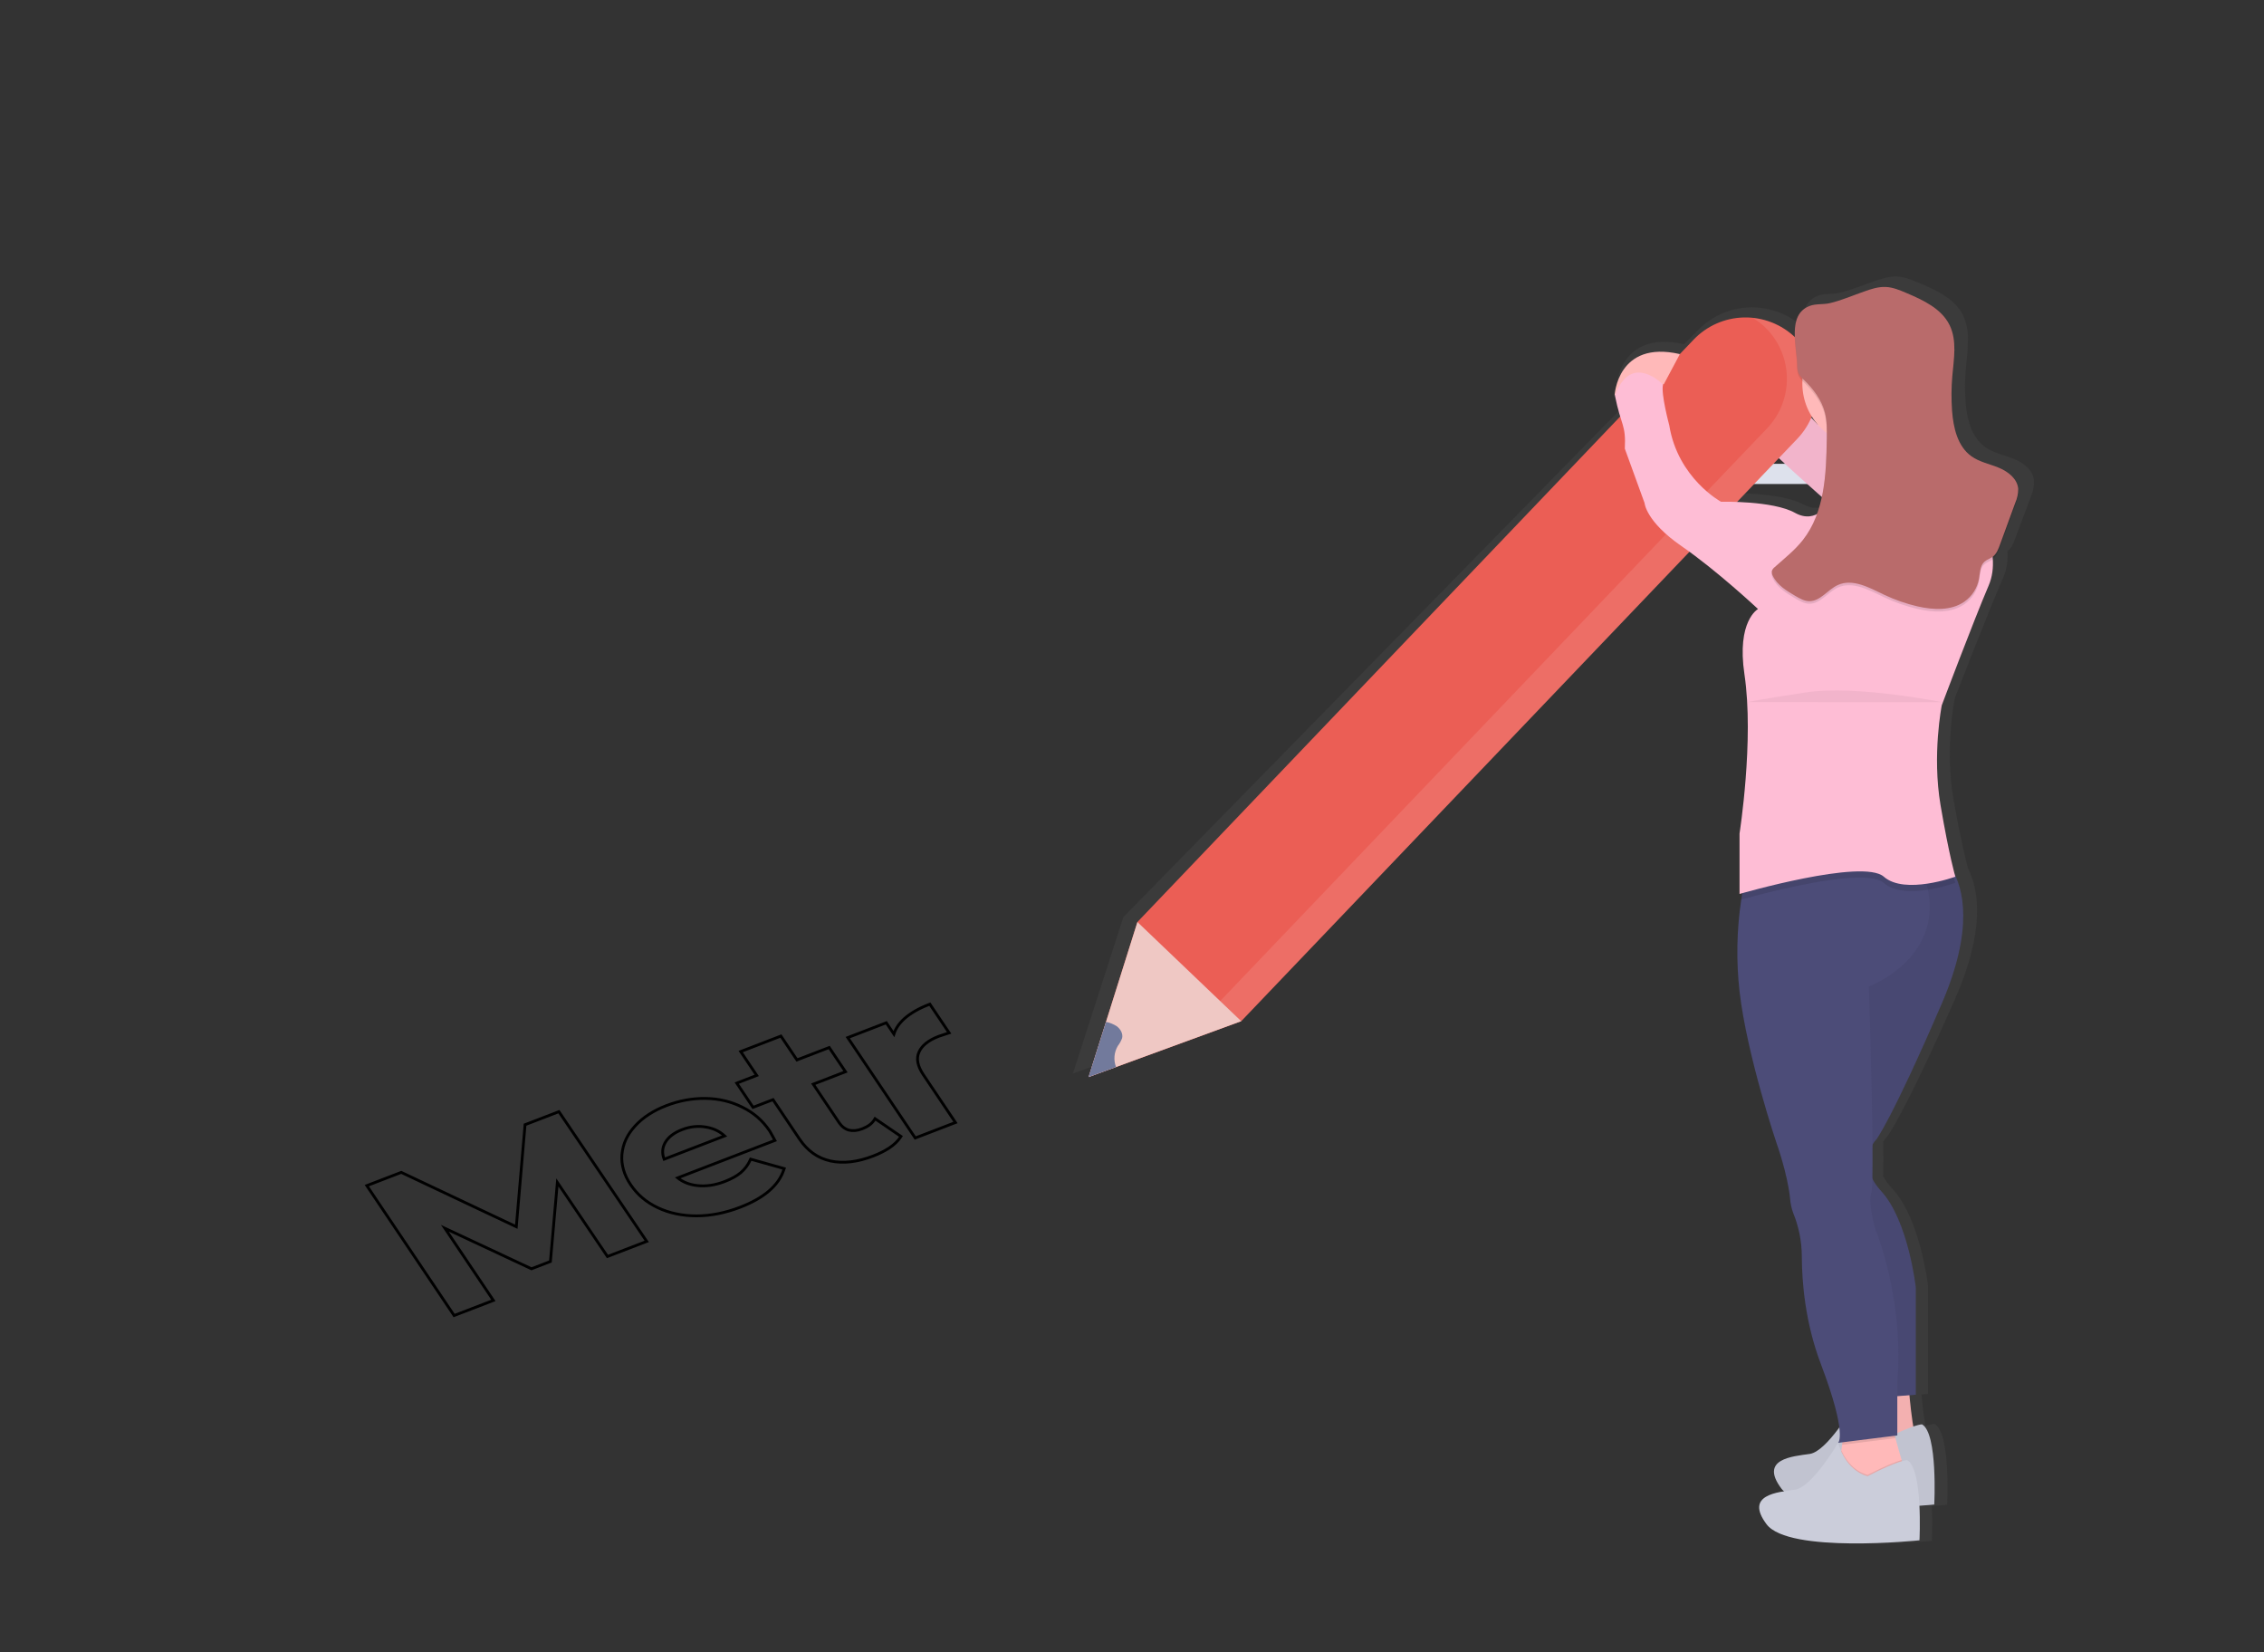 <svg width="810" height="591" viewBox="0 0 810 591" fill="none" xmlns="http://www.w3.org/2000/svg">
<rect x="0" y="0" width="810" height="591" fill="#333333" stroke="none"/>
<path d="M649.873 165.923H597.712V173.142H649.873V165.923Z" fill="#DDE1EC"/>
<path d="M649.873 188.388H597.712V195.608H649.873V188.388Z" fill="#DDE1EC"/>
<path d="M727.689 172.683C727.709 172.392 727.709 172.1 727.689 171.809C727.423 168.196 723.987 165.582 720.581 164.19C717.176 162.798 713.37 162.117 710.356 160.006C705.263 156.437 703.693 149.766 703.234 143.664C703.093 141.769 703.034 139.873 703.027 137.97C703.019 136.067 703.145 133.964 703.323 131.965C703.619 128.648 704.107 125.212 704.063 121.887C704.236 118.715 703.626 115.549 702.286 112.669C699.265 106.7 692.483 103.65 686.205 101.051C683.791 100.051 681.318 99.037 678.697 98.926C675.928 98.807 673.233 99.703 670.612 100.592C666.451 101.999 662.23 103.827 657.929 104.783C655.515 105.316 652.872 104.916 650.525 105.768C645.919 107.456 644.935 111.595 645.009 116.134C645.009 116.423 645.009 116.704 645.009 116.993C644.55 116.571 644.076 116.171 643.594 115.786L643.313 115.564C642.819 115.164 642.294 114.786 641.736 114.431L641.469 114.261C640.338 113.527 639.153 112.881 637.923 112.328L637.738 112.247C637.121 111.975 636.494 111.728 635.857 111.506L635.739 111.462C634.421 111.002 633.069 110.646 631.696 110.395C627.37 109.594 622.913 109.864 618.716 111.183C614.518 112.503 610.708 114.83 607.618 117.963L602.532 123.146C579.409 117.963 578.372 138.052 578.372 138.052L578.543 138.015L578.483 138.155C579.01 140.697 579.675 143.209 580.475 145.678L401.912 328.076L383.861 384.026L393.997 380.412L440.302 363.87L606.108 194.482C618.517 203.301 631.415 215.119 631.415 215.119C631.415 215.119 623.418 219.347 626.38 238.717C630.001 262.412 624.559 296.14 624.559 296.14V317.954L625.58 317.673C625.455 318.413 625.321 319.154 625.195 320.005C623.509 330.966 623.295 342.102 624.559 353.119C627.298 376.266 638.241 407.869 638.241 407.869C638.241 407.869 642.343 418.976 643.261 427.898C643.406 429.66 643.799 431.393 644.431 433.044C646.49 437.939 647.576 443.188 647.63 448.498C647.63 458.183 648.896 472.718 654.663 487.55C659.291 499.456 661.001 506.432 661.512 510.504C658.232 514.843 653.945 519.575 650.562 520.049C644.179 520.937 631.859 521.826 640.07 532.511C640.357 532.878 640.676 533.217 641.025 533.525C634.791 534.532 627.935 536.754 634.599 545.417C642.81 556.102 691.158 551.207 691.158 551.207C691.158 551.207 691.469 545.284 691.158 538.753C694.549 538.516 696.644 538.301 696.644 538.301C696.644 538.301 698.014 512.481 692.083 509.364C690.987 509.483 689.912 509.747 688.885 510.149C688.248 506.58 687.759 502.144 687.456 498.857L689.803 498.679V459.953C689.803 459.953 687.063 435.917 677.031 425.233C675.752 423.898 674.65 422.405 673.751 420.79C673.825 417.702 673.832 413.385 673.795 408.402C674.194 407.728 674.669 407.102 675.21 406.536C675.21 406.536 680.681 399.872 699.384 357.569C710.416 332.623 707.958 318.221 704.085 310.594C703.345 307.884 701.42 300.146 698.902 285.9C695.711 267.647 699.362 249.839 699.362 249.839C699.362 249.839 711.208 219.125 716.694 206.663C717.965 203.661 718.493 200.397 718.234 197.148C719.663 196.104 720.352 194.364 720.966 192.705L726.586 177.711C727.193 176.089 727.815 174.401 727.682 172.676L727.689 172.683ZM651.369 145.686C651.979 146.638 652.66 147.544 653.405 148.396C653.405 148.396 652.568 147.522 651.184 146.115C651.25 145.975 651.309 145.826 651.369 145.686ZM623.737 176.467L639.204 160.665C644.55 165.552 650.273 170.543 655.056 174.653C654.6 176.759 653.996 178.83 653.249 180.85C651.176 181.88 648.437 182.213 645.105 180.399C639.826 177.548 630.082 176.704 623.737 176.467Z" fill="url(#paint0_linear)"/>
<path d="M611.291 118.156C611.291 118.156 599.822 124.775 603.354 134.076C603.354 134.076 615.267 137.608 620.116 146.434C624.966 155.26 662.475 187.026 662.475 187.026L689.825 173.32C689.825 173.32 680.311 160.614 650.214 151.743C650.214 151.743 632.444 132.721 626.291 129.196C620.139 125.671 611.291 118.156 611.291 118.156Z" fill="#FEBDD5"/>
<path opacity="0.05" d="M611.291 118.156C611.291 118.156 599.822 124.775 603.354 134.076C603.354 134.076 615.267 137.608 620.116 146.434C624.966 155.26 662.475 187.026 662.475 187.026L689.825 173.32C689.825 173.32 680.311 160.614 650.214 151.743C650.214 151.743 632.444 132.721 626.291 129.196C620.139 125.671 611.291 118.156 611.291 118.156Z" fill="black"/>
<path d="M406.94 329.831L605.945 121.487C610.648 116.57 617.111 113.721 623.913 113.565C630.716 113.41 637.302 115.961 642.225 120.658C647.142 125.362 649.991 131.825 650.146 138.628C650.302 145.431 647.751 152.017 643.054 156.941L444.078 365.314L389.481 385.307L406.94 329.831Z" fill="#EB5E55"/>
<path opacity="0.1" d="M631.378 116.963C636.295 121.667 639.144 128.13 639.299 134.933C639.455 141.736 636.904 148.323 632.207 153.246L433.209 361.59L392.221 376.584L389.452 385.292L444.049 365.3L643.076 157.03C647.773 152.106 650.324 145.52 650.169 138.717C650.013 131.914 647.164 125.451 642.247 120.747C638.148 116.819 632.857 114.367 627.21 113.779C628.704 114.696 630.1 115.763 631.378 116.963Z" fill="white"/>
<path d="M406.94 329.839L444.078 365.314L399.284 381.708L389.481 385.292L395.693 365.574L406.94 329.839Z" fill="#EFC8C4"/>
<path d="M395.693 365.566C397.052 365.831 398.349 366.351 399.514 367.099C400.861 368.069 401.839 369.75 401.468 371.364C401.104 372.37 400.584 373.311 399.928 374.156C399.259 375.285 398.854 376.551 398.742 377.858C398.631 379.166 398.816 380.482 399.284 381.708L389.452 385.292L395.693 365.566Z" fill="#727A9C"/>
<path d="M682.769 494.532C682.769 494.532 684.095 513.947 686.301 516.154C688.507 518.361 666.443 519.686 666.443 519.686L669.531 494.51L682.769 494.532Z" fill="#FFB9B9"/>
<path opacity="0.05" d="M682.769 494.532C682.769 494.532 684.095 513.947 686.301 516.154C688.507 518.361 666.443 519.686 666.443 519.686L669.531 494.51L682.769 494.532Z" fill="black"/>
<path d="M687.619 509.534C687.619 509.534 684.531 509.534 673.499 515.273C673.499 515.273 665.999 513.948 662.912 503.359C662.912 503.359 653.649 519.242 647.467 520.123C641.284 521.004 629.379 521.885 637.316 532.481C645.253 543.077 692.024 538.22 692.024 538.22C692.024 538.22 693.357 512.622 687.619 509.534Z" fill="#CBCDDA"/>
<path opacity="0.05" d="M687.619 509.534C687.619 509.534 684.531 509.534 673.499 515.273C673.499 515.273 665.999 513.948 662.912 503.359C662.912 503.359 653.649 519.242 647.467 520.123C641.284 521.004 629.379 521.885 637.316 532.481C645.253 543.077 692.024 538.22 692.024 538.22C692.024 538.22 693.357 512.622 687.619 509.534Z" fill="black"/>
<path d="M681 524.536L677.912 532.918L657.618 527.179L658.773 518.857L659.054 516.85L659.794 511.296C659.794 511.296 677.001 506.854 677.001 509.075C677.234 510.894 677.613 512.692 678.134 514.451C678.875 517.161 679.726 520.256 680.355 522.292C680.74 523.655 681 524.536 681 524.536Z" fill="#FFB9B9"/>
<path d="M669.931 409.461C668.539 411.815 666.969 416.229 669.894 421.738C670.759 423.332 671.824 424.81 673.063 426.136C682.769 436.725 685.42 460.553 685.42 460.553V498.938L678.801 499.449L668.213 500.264L652.294 434.97C652.294 434.97 643.032 387.313 647.445 378.931C651.857 370.549 655.826 318.043 655.826 318.043L659.491 314.252L668.183 305.248H693.357C695.369 306.692 697.04 308.56 698.251 310.72C702.471 317.71 706.262 332.245 694.682 359.08C676.594 400.997 671.3 407.617 671.3 407.617C670.776 408.178 670.316 408.796 669.931 409.461Z" fill="#4C4C78"/>
<path opacity="0.05" d="M669.931 409.461C668.539 411.815 666.969 416.229 669.894 421.738C670.759 423.332 671.824 424.81 673.063 426.136C682.769 436.725 685.42 460.553 685.42 460.553V498.938L678.801 499.449L668.213 500.264L652.294 434.97C652.294 434.97 643.032 387.313 647.445 378.931C651.857 370.549 655.826 318.043 655.826 318.043L659.491 314.252L668.183 305.248H693.357C695.369 306.692 697.04 308.56 698.251 310.72C702.471 317.71 706.262 332.245 694.682 359.08C676.594 400.997 671.3 407.617 671.3 407.617C670.776 408.178 670.316 408.796 669.931 409.461Z" fill="black"/>
<path opacity="0.1" d="M678.164 514.466L659.054 516.85L659.795 511.297C659.795 511.297 677.002 506.854 677.002 509.075C677.243 510.9 677.632 512.703 678.164 514.466Z" fill="black"/>
<path d="M668.65 352.897C668.65 352.897 669.746 387.632 669.931 409.461C669.968 414.4 669.931 418.68 669.894 421.738C669.92 423.359 669.801 424.98 669.538 426.58C668.213 430.549 670.864 439.376 670.864 439.376C681.896 468.498 678.808 494.088 678.808 494.088V513.503L657.618 516.154C657.618 516.154 661.15 513.503 651.443 487.913C645.868 473.207 644.661 458.805 644.639 449.202C644.588 443.947 643.537 438.751 641.544 433.889C640.944 432.245 640.575 430.525 640.448 428.78C639.567 419.953 635.598 408.92 635.598 408.92C635.598 408.92 625.011 377.591 622.36 354.645C621.137 343.723 621.343 332.688 622.974 321.82C623.365 319.057 623.896 316.316 624.566 313.608C624.566 313.608 667.695 286.463 683.984 305.226C685.56 307.059 686.812 309.147 687.686 311.402C688.58 313.626 689.276 315.926 689.766 318.273C694.771 343.197 668.65 352.897 668.65 352.897Z" fill="#4C4C78"/>
<path d="M667.325 159.636C679.751 159.636 689.825 149.561 689.825 137.134C689.825 124.706 679.751 114.631 667.325 114.631C654.898 114.631 644.824 124.706 644.824 137.134C644.824 149.561 654.898 159.636 667.325 159.636Z" fill="#FFB9B9"/>
<path d="M654.975 151.247C654.975 151.247 664.237 177.282 654.975 190.958C645.712 204.634 684.531 200.221 684.531 200.221L699.532 182.132C699.532 182.132 681.881 182.132 681.022 151.247C680.163 120.362 654.975 151.247 654.975 151.247Z" fill="#FFB9B9"/>
<path opacity="0.1" d="M699.532 315.829C696.333 316.937 693.043 317.762 689.7 318.295C684.206 319.139 677.727 319.176 673.937 315.829C671.715 313.845 666.155 313.608 659.506 314.237C645.505 315.578 626.551 320.805 622.923 321.835C623.313 319.072 623.845 316.331 624.515 313.623C624.515 313.623 667.643 286.477 683.932 305.241H693.342C695.355 306.684 697.025 308.552 698.237 310.713C699.058 314.223 699.532 315.829 699.532 315.829Z" fill="black"/>
<path opacity="0.1" d="M681 524.536L677.912 532.918L657.618 527.18L658.773 518.857C662.26 526.573 668.205 527.617 668.205 527.617C674.617 524.284 678.349 522.885 680.348 522.3C680.74 523.655 681 524.536 681 524.536Z" fill="black"/>
<path d="M682.325 522.33C682.325 522.33 679.237 522.33 668.205 528.068C668.205 528.068 660.705 526.743 657.618 516.154C657.618 516.154 648.355 532.037 642.173 532.918C635.991 533.8 624.085 534.666 632.029 545.277C639.974 555.887 686.738 551.015 686.738 551.015C686.738 551.015 688.063 525.417 682.325 522.33Z" fill="#CBCDDA"/>
<path d="M577.654 141.443C577.654 141.443 578.654 121.532 601.021 126.671L595.283 137.43L577.654 141.443Z" fill="#FFB9B9"/>
<path d="M681.91 187.433C681.91 187.433 660.291 183.901 654.552 179.488C654.552 179.488 650.11 187.87 642.195 183.457C634.28 179.044 615.726 179.488 615.726 179.488C615.726 179.488 600.281 171.106 597.216 152.128C597.216 152.128 594.128 140.658 594.995 137.57C594.995 137.57 583.526 125.656 577.788 141.539C580.009 152.572 581.756 151.691 581.319 160.51L588.375 179.925C588.375 179.925 588.82 186.545 601.614 195.371C614.408 204.197 628.972 217.874 628.972 217.874C628.972 217.874 621.249 222.065 624.122 241.257C627.624 264.715 622.36 298.177 622.36 298.177V319.798C622.36 319.798 666.48 307.003 673.981 313.623C681.481 320.242 699.569 313.623 699.569 313.623C699.569 313.623 697.348 306.122 694.275 288.032C691.202 269.943 694.719 252.29 694.719 252.29C694.719 252.29 706.188 221.842 711.482 209.491C716.776 197.141 707.513 180.369 698.244 174.194C688.974 168.018 685.531 171.728 685.531 171.728C685.531 171.728 701.738 183.464 681.91 187.433Z" fill="#FEBDD5"/>
<path opacity="0.1" d="M642.988 131.625C642.981 132.543 643.136 133.456 643.447 134.32C643.961 135.303 644.663 136.176 645.512 136.889C648.815 140.118 651.717 143.953 652.879 148.426C653.664 151.454 653.62 154.623 653.575 157.756C653.383 170.425 652.835 184.101 645.031 194.038C642.158 197.704 638.456 200.614 634.984 203.716C634.496 204.081 634.13 204.584 633.933 205.16C633.836 205.763 633.951 206.38 634.258 206.908C635.872 210.262 639.271 212.32 642.492 214.186C643.972 215.038 645.512 215.919 647.215 215.971C651.228 216.104 653.879 211.861 657.529 210.195C662.845 207.766 668.805 211.143 674.085 213.661C677.905 215.479 681.912 216.877 686.035 217.829C691.684 219.133 698.066 219.451 702.819 216.141C705.567 214.205 707.445 211.266 708.047 207.959C708.432 205.804 708.373 203.301 710.001 201.843C710.845 201.102 711.993 200.776 712.896 200.11C714.311 199.073 714.977 197.333 715.577 195.667L721.011 180.806C721.712 179.236 722.072 177.535 722.07 175.816C721.811 172.239 718.509 169.64 715.199 168.263C711.889 166.886 708.224 166.212 705.307 164.116C700.384 160.577 698.858 153.964 698.414 147.915C698.111 143.76 698.14 139.588 698.503 135.438C699.043 129.285 700.243 122.724 697.503 117.186C694.579 111.262 688.019 108.248 681.955 105.672C679.623 104.679 677.224 103.68 674.692 103.569C672.011 103.45 669.405 104.309 666.873 105.22C662.845 106.619 658.729 108.426 654.605 109.374C652.272 109.907 649.711 109.507 647.46 110.351C639.189 113.461 642.988 124.968 642.988 131.625Z" fill="black"/>
<path d="M642.987 130.744C642.981 131.662 643.136 132.575 643.446 133.439C643.961 134.422 644.662 135.295 645.512 136.008C648.814 139.237 651.717 143.072 652.879 147.545C653.664 150.573 653.619 153.742 653.575 156.875C653.383 169.544 652.835 183.22 645.031 193.157C642.158 196.823 638.456 199.733 634.984 202.835C634.498 203.191 634.129 203.683 633.925 204.249C633.828 204.852 633.944 205.469 634.251 205.997C635.865 209.351 639.263 211.41 642.484 213.276C643.965 214.127 645.505 215.008 647.208 215.06C651.221 215.193 653.871 210.951 657.521 209.285C662.837 206.856 668.798 210.232 674.077 212.75C677.897 214.569 681.904 215.967 686.027 216.919C691.676 218.222 698.058 218.54 702.812 215.23C705.56 213.294 707.437 210.356 708.039 207.048C708.424 204.894 708.365 202.391 709.994 200.932C710.838 200.192 711.985 199.866 712.889 199.199C714.303 198.163 714.969 196.423 715.569 194.757L721.004 179.896C721.704 178.325 722.065 176.624 722.062 174.905C721.803 171.328 718.501 168.729 715.191 167.352C711.882 165.975 708.217 165.301 705.3 163.206C700.376 159.666 698.851 153.054 698.406 147.004C698.103 142.85 698.133 138.677 698.495 134.527C699.036 128.374 700.235 121.814 697.496 116.275C694.571 110.351 688.011 107.338 681.947 104.761C679.615 103.769 677.216 102.769 674.684 102.658C672.004 102.539 669.397 103.398 666.865 104.309C662.837 105.709 658.721 107.515 654.597 108.463C652.265 108.996 649.703 108.596 647.452 109.441C639.189 112.602 642.987 124.087 642.987 130.744Z" fill="#B96B6B"/>
<path opacity="0.05" d="M625.203 251.165C625.203 251.165 628.72 250.328 646.371 247.663C664.022 244.997 694.905 251.195 694.905 251.195" fill="black"/>
<path d="M217.106 449.163L217.329 449.492L217.7 449.349L230.789 444.31L231.376 444.084L231.023 443.563L200.186 398.012L199.963 397.683L199.592 397.826L188.139 402.235L187.847 402.347L187.821 402.659L184.721 438.843L143.753 419.488L143.559 419.397L143.36 419.474L131.82 423.916L131.235 424.141L131.585 424.662L162.25 470.279L162.473 470.61L162.845 470.467L175.934 465.428L176.519 465.202L176.169 464.682L159.17 439.394L189.954 453.795L190.147 453.886L190.346 453.809L196.632 451.389L196.923 451.277L196.951 450.966L199.41 422.992L217.106 449.163ZM276.72 408.171L277.254 407.965L276.978 407.464C276.495 406.583 276.121 405.905 275.856 405.431C275.6 404.971 275.432 404.676 275.373 404.589C272.871 400.867 269.596 398.024 265.554 396.066C261.547 394.047 257.172 393.007 252.435 392.944C247.701 392.88 243.037 393.734 238.445 395.502C233.738 397.314 229.973 399.759 227.173 402.851C224.398 405.88 222.834 409.27 222.511 413.011L222.511 413.014C222.216 416.699 223.269 420.303 225.629 423.813C228.019 427.369 231.27 430.113 235.367 432.046C239.464 433.978 244.083 434.948 249.216 434.965L249.221 434.965C254.328 434.938 259.521 433.905 264.795 431.875C273.238 428.625 278.505 424.202 280.396 418.537L280.562 418.04L280.057 417.898L268.967 414.784L268.555 414.669L268.377 415.058C267.589 416.781 266.468 418.265 265.009 419.512C263.576 420.695 261.68 421.749 259.305 422.663C255.865 423.987 252.594 424.468 249.485 424.124C246.688 423.815 244.35 422.891 242.45 421.364L276.72 408.171ZM252.724 403.22L252.731 403.221C255.307 403.665 257.475 404.712 259.25 406.36L237.611 414.69C236.801 412.555 236.931 410.599 237.964 408.777C239.081 406.809 241.087 405.236 244.059 404.092C246.963 402.974 249.849 402.686 252.724 403.22ZM322.068 406.938L322.339 406.528L321.933 406.25L313.497 400.474L313.068 400.18L312.792 400.62C311.957 401.946 310.543 403.02 308.486 403.812C306.727 404.489 305.138 404.631 303.702 404.28C302.301 403.866 301.134 402.982 300.201 401.594L290.957 387.842L301.911 383.625L302.496 383.4L302.146 382.88L296.889 375.06L296.667 374.729L296.295 374.872L285.128 379.171L279.611 370.965L279.389 370.634L279.017 370.777L265.583 375.949L264.998 376.174L265.347 376.694L270.736 384.711L264.174 387.237L263.589 387.463L263.939 387.983L269.196 395.803L269.418 396.134L269.79 395.991L276.566 393.382L286.025 407.454C288.863 411.676 292.563 414.313 297.117 415.323L297.121 415.324C301.714 416.307 306.807 415.702 312.383 413.555C314.535 412.727 316.459 411.764 318.153 410.666L318.161 410.661C319.886 409.494 321.197 408.256 322.068 406.938ZM323.551 364.415C321.707 366.079 320.45 367.913 319.809 369.918L317.317 366.211L317.094 365.88L316.722 366.023L303.891 370.963L303.306 371.188L303.656 371.709L327.224 406.769L327.447 407.1L327.819 406.956L341.253 401.785L341.838 401.56L341.488 401.039L330.361 384.487C328.219 381.3 327.767 378.636 328.768 376.412L328.771 376.405C329.768 374.089 332.084 372.174 335.869 370.716C336.369 370.524 337.388 370.185 338.941 369.697L339.579 369.496L339.206 368.941L332.898 359.557L332.675 359.226L332.303 359.369C328.704 360.755 325.782 362.432 323.554 364.412L323.551 364.415Z" stroke="black"/>
<defs>
<linearGradient id="paint0_linear" x1="276713" y1="361400" x2="276713" y2="83753.3" gradientUnits="userSpaceOnUse">
<stop stop-color="#808080" stop-opacity="0.25"/>
<stop offset="0.54" stop-color="#808080" stop-opacity="0.12"/>
<stop offset="1" stop-color="#808080" stop-opacity="0.1"/>
</linearGradient>
</defs>
</svg>
